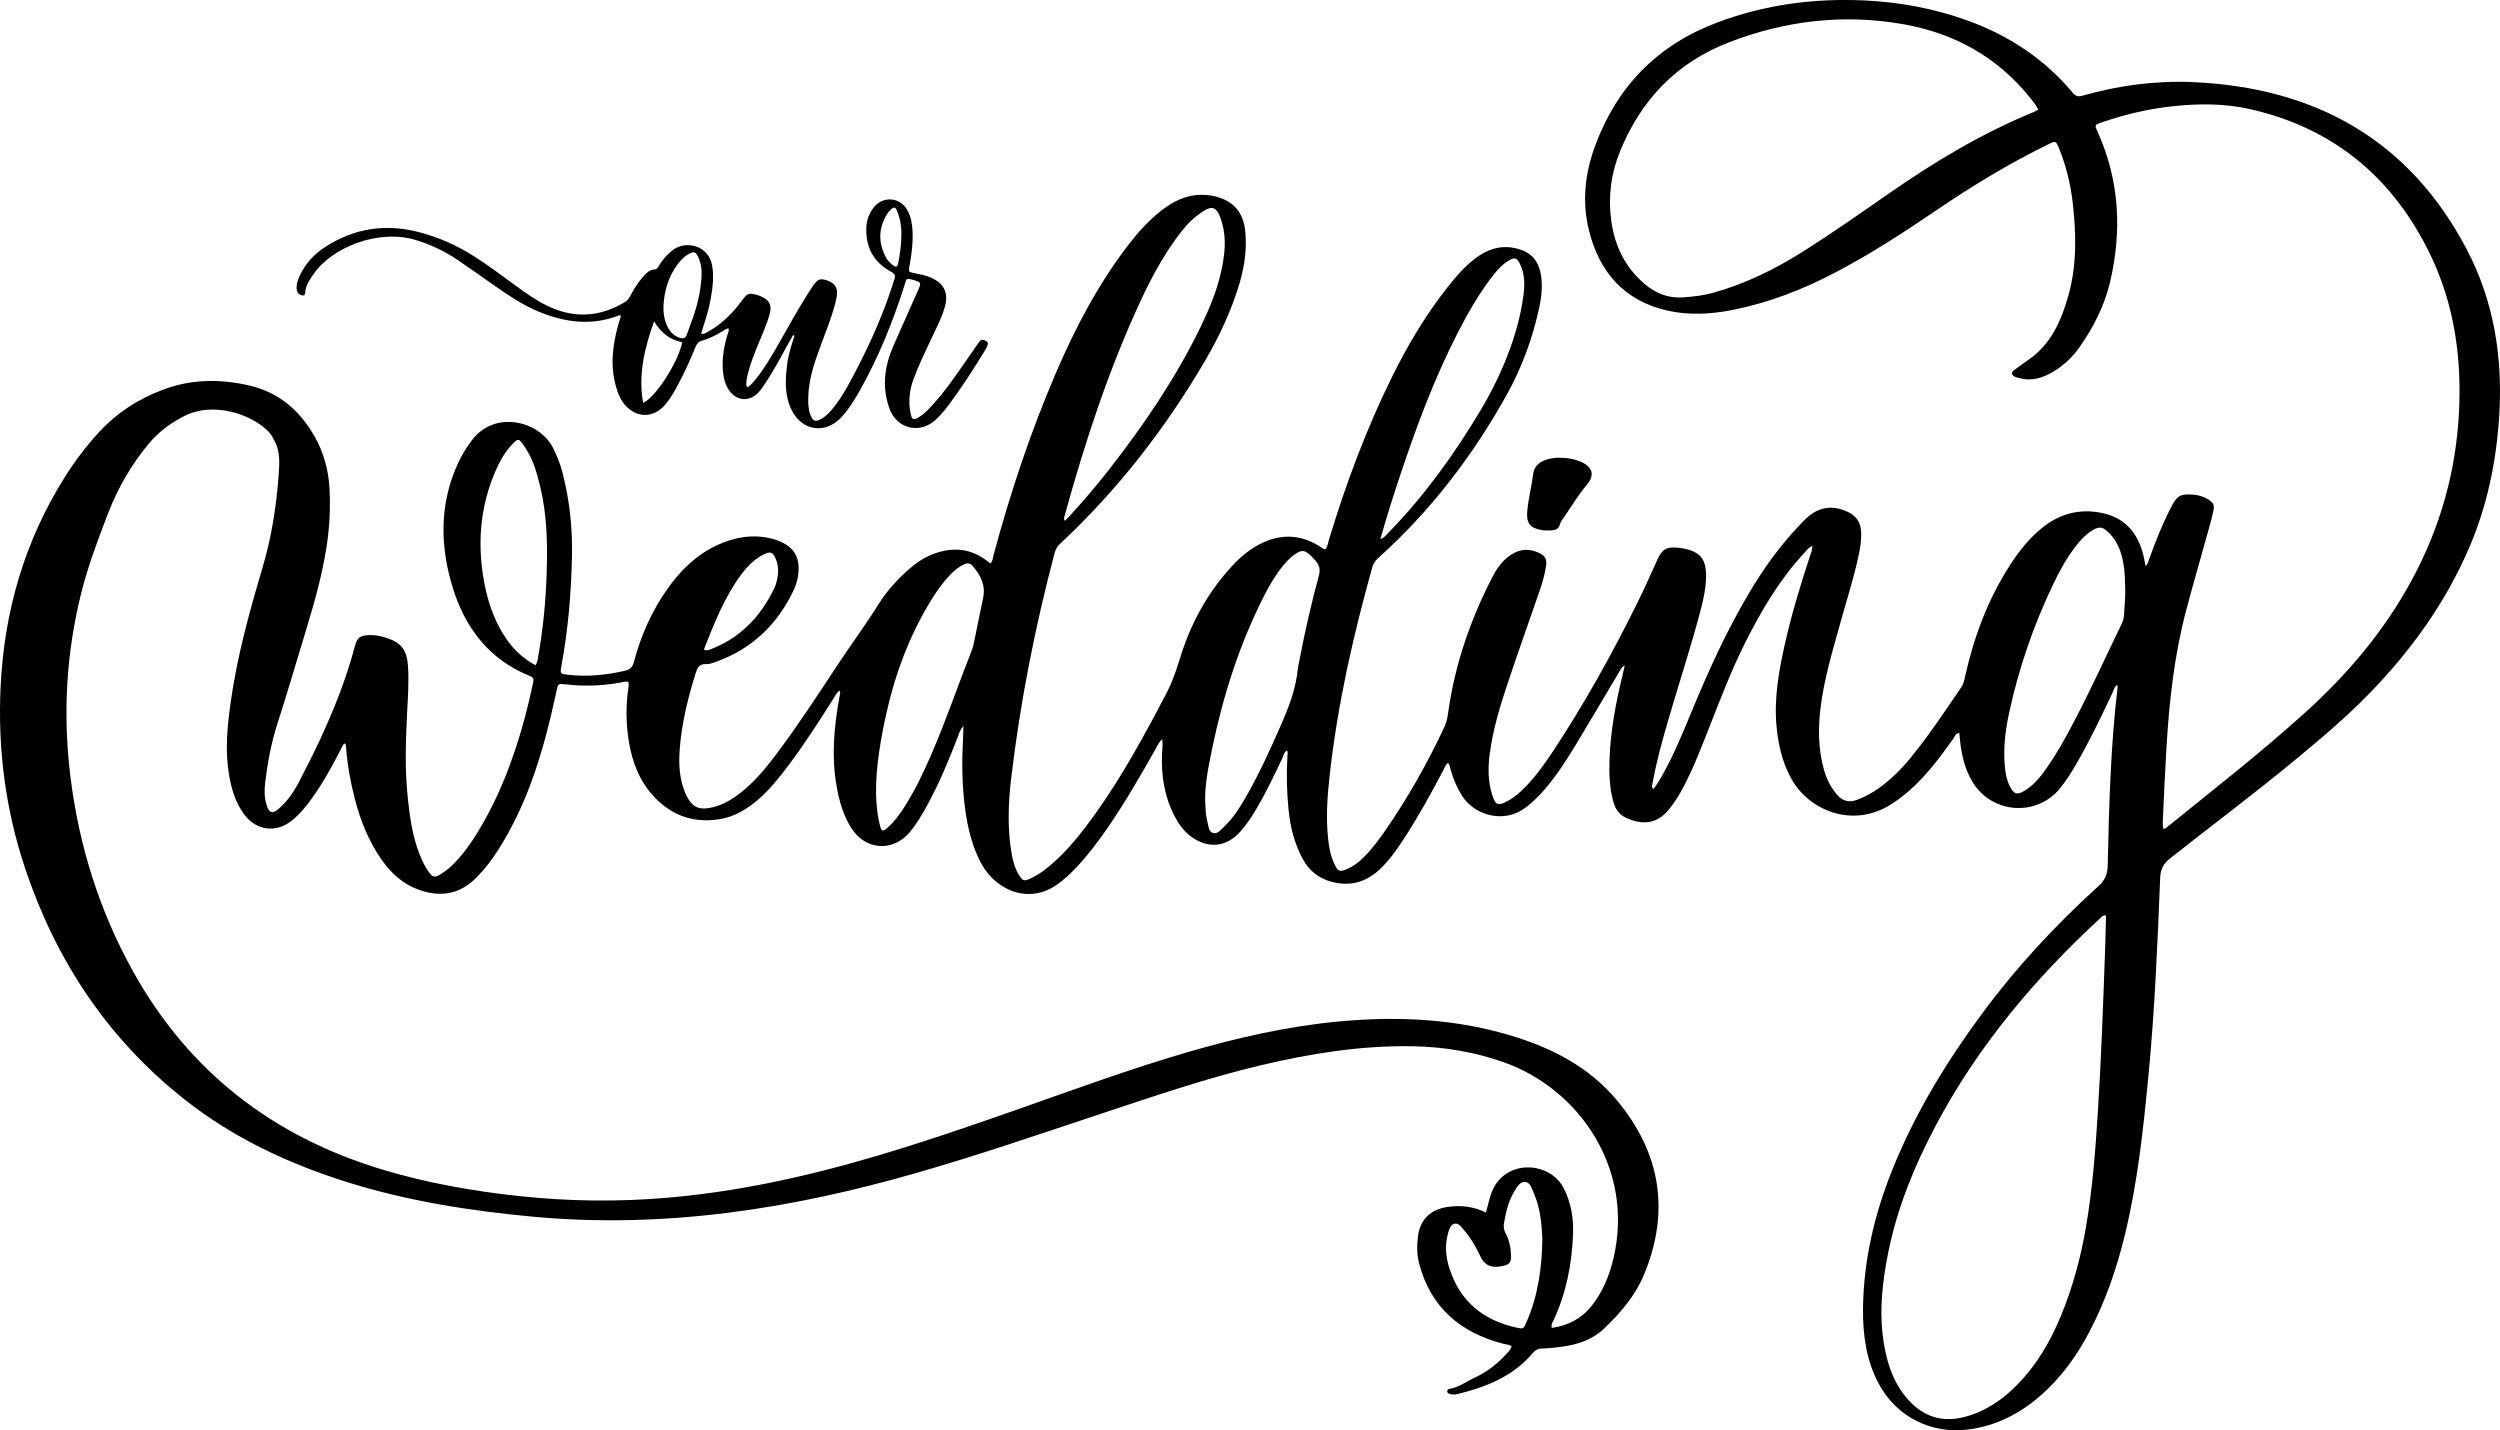 <svg viewBox="0 0 2320.37 1327.53" xmlns="http://www.w3.org/2000/svg"><path d="m736.09 311c-2.4 4.28-4.87 8.51-7.19 12.83-5.96 11.1-12.09 22.09-19.07 32.58-1.37 2.05-2.79 4.08-4.3 6.03-9.05 11.7-23.49 10.41-30.43-2.78-2.92-5.55-4.01-11.64-4.3-17.86-.48-10.48 1.28-20.64 4.23-30.66.54-1.85 1.72-3.59 1.28-6.16-1.72-.45-2.98.83-4.3 1.62-6.38 3.78-12.83 7.5-20.03 9.44-3.5.94-5.23 2.96-6.52 6.2-5.13 12.84-11.01 25.35-17.63 37.5-3.07 5.65-6.38 11.15-10.61 16.03-10.96 12.65-26.78 12.45-37.61-.47-3.23-3.85-5.24-8.33-6.81-13.05-6.77-20.27-4.69-40.41.93-60.49.79-2.83 1.72-5.61 2.46-8.02-.37-1.07-.76-1.34-1.29-1.13-25.45 10.02-50.39 6.81-74.88-3.34-14.2-5.89-27.02-14.31-39.57-23.12-11.92-8.37-23.8-16.79-35.85-24.98-11.71-7.95-24.38-13.92-37.92-18.17-35.15-11.04-78.6 6.57-95.59 31.31-3.63 5.28-7.49 10.5-7.82 17.29-.15 3.08-2.16 2.97-4.15 2.17-3.26-1.31-3.9-4.24-3.85-7.34.07-4.04 1.59-7.71 3.29-11.28 5.37-11.24 13.68-19.87 24.11-26.48 26.69-16.91 55.34-21.18 85.91-13.27 18.33 4.74 35.4 12.28 51.34 22.43 13.34 8.5 25.97 17.99 38.72 27.33 9.37 6.86 18.85 13.58 29.32 18.67 24.61 11.96 48.61 10.63 72.02-3.46 2.5-1.51 3.9-3.62 5.18-6.05 3.23-6.13 6.86-12.01 11.48-17.21 2.95-3.33 5.94-6.75 10.87-7.02 2.42-.13 3.2-1.99 4.21-3.67 3.07-5.13 6.93-9.57 11.52-13.42 12.87-10.8 34.17-5.23 37.63 13.01 1.98 10.45.62 20.66-1.17 30.88-1.62 9.25-4.25 18.26-7.25 27.15-.61 1.82-1.09 3.68-1.66 5.64 2.53.9 4.07-.59 5.68-1.45 13.59-7.26 24-18.01 32.96-30.32 3.91-5.37 5.63-6.07 11.82-4.55 1.67.41 3.32.97 4.9 1.66 8.06 3.51 10.47 8.06 8.21 16.49-1.34 4.99-3.19 9.86-5.11 14.66-4.85 12.14-10.42 24-13.99 36.63-1.21 4.28-2.48 8.54-2.59 13.03-.03 1.14-.46 2.46 1.4 3.6 3.03-2.15 5.49-5.14 7.9-8.16 7.27-9.1 13.16-19.1 18.98-29.14 9.41-16.23 18.25-32.79 28.3-48.65 1.85-2.92 3.69-5.85 5.69-8.66 4.15-5.85 6.35-6.62 12.41-4.62 6.73 2.22 9.97 6.12 9.53 12.35-.26 3.66-1.15 7.31-2.12 10.87-3.45 12.64-8.42 24.75-12.92 37.02-5.71 15.55-11.24 31.13-11.66 47.96-.14 5.7-.03 11.38 2.05 16.79 2.26 5.89 4.54 6.7 10.15 3.59 3.95-2.19 7.02-5.42 9.89-8.84 5.57-6.65 10.29-13.89 14.45-21.47 16.41-29.91 30.9-60.68 41.48-93.19.61-1.88.98-3.85 1.77-5.65 1.65-3.75.27-5.66-3.18-7.54-16.15-8.79-23.36-22.76-22.73-40.91.24-6.84 2.6-13.08 6.77-18.49 8.57-11.15 24.78-9.83 31.44 2.57 3.33 6.21 4.47 13.03 4.74 20.01.42 10.67-.93 21.18-2.91 31.64-1.03 5.46-.91 5.5 4.58 6.63 5.31 1.09 10.67 2 15.67 4.26 12.05 5.46 16.25 14.33 12.59 27.12-3.01 10.5-8.14 20.11-12.77 29.92-5.79 12.28-11.65 24.51-16.35 37.27-3.22 8.74-4.45 17.69-3.46 26.92.26 2.44.8 4.87 1.44 7.25.73 2.7 2.39 3.43 5.02 2.11 3.81-1.92 7.01-4.59 9.99-7.57 9.1-9.12 16.96-19.27 24.43-29.73 7.03-9.84 13.86-19.83 20.79-29.75.99-1.42 1.99-2.82 3-4.23 1.68-2.33 3.81-1.9 5.92-.83 2.26 1.15 2.22 3.08 1.31 5.07-.72 1.57-1.58 3.07-2.48 4.55-10.15 16.66-20.73 33.04-32.31 48.75-3.81 5.17-7.92 10.11-12.57 14.56-14.78 14.11-36.63 9.13-43.48-10.27-5.05-14.31-5.4-29.02-1.3-43.73 1.53-5.48 3.57-10.77 5.87-15.96 7.11-16 14.29-31.98 21.31-48.02 4.12-9.41 4.83-9.21-6.86-12.22-2.1-.54-3.29.06-3.82 2.16-.36 1.43-.85 2.83-1.3 4.24-10.68 33.47-23.81 65.9-41 96.6-4.83 8.63-10.02 17.04-16.62 24.46-15.42 17.37-38.22 13.79-47.73-7.55-5.98-13.41-5.08-27.48-3.24-41.53 1.15-8.79 3.94-17.23 6.65-25.66-.43-.24-.85-.49-1.28-.73zm-120.34-26.37c-.06 5.74.66 11.33 2.86 16.64 2.35 5.68 6.01 10.13 12.07 12.18 3.25 1.1 5.61.71 6.87-3.1 2.16-6.53 4.83-12.9 6.96-19.44 3.6-11.03 5.89-22.36 6.61-33.96.4-6.46-.42-12.82-3.22-18.73-2.1-4.43-3.89-4.95-8.19-2.72-4.24 2.19-7.52 5.53-10.39 9.27-9.01 11.75-12.83 25.29-13.57 39.85zm-8.66 13.6c-8.75 24.58-14.91 49.26-10.17 75.66 11.22-4.41 32.86-38.23 36.28-56.23-11.54-2.28-19.93-8.96-26.11-19.44zm229.49-79.07c.24-5.44-.29-10.82-1.53-16.09-.67-2.84-1.75-5.61-2.88-8.32-.99-2.37-2.75-2.68-4.61-.9-1.41 1.35-2.89 2.73-3.92 4.36-8.35 13.2-8.69 26.75-1.45 40.51 1.5 2.84 3.65 5.24 6.25 7.17 3.38 2.52 4.45 2.19 5.28-1.91 1.65-8.19 2.7-16.47 2.88-24.83z"/><path d="m1403 1249.48c-2.41-1.59-5.18-1.6-7.77-2.27-39.7-10.26-67.1-33.48-77.97-74.08-2.29-8.56-2.28-17.31-1.14-25.95 2.03-15.41 11.61-24.61 27.38-26.95 12.11-1.79 23.88-.62 35.66 5.15 1.28-4.83 2.37-9.19 3.58-13.51 2.17-7.75 5.76-14.69 11.98-20.01 17.32-14.8 46.49-9.22 56.72 11.04 6.77 13.41 9.16 27.89 8.57 42.77-1.11 27.99-6.41 55.07-18.47 80.57-.79 1.66-2.08 3.26-1.25 6.25 14.73-2.17 27.24-8.3 36.68-20.08 10.57-13.2 16.8-28.36 20.64-44.8 19.42-83.2-32.17-157.16-102.25-181.83-27.21-9.58-55.24-14.16-84.02-14.69-47.69-.88-94.34 6.62-140.56 17.51-50.37 11.87-99.26 28.68-148.3 44.94-57.56 19.09-114.91 38.83-173.24 55.51-57.1 16.33-114.91 29.23-173.89 36.62-60.15 7.54-120.42 9.2-180.82 3.59-58.89-5.47-117.11-14.63-173.68-32.51-54.14-17.11-104.89-41.01-149.65-76.38-71.28-56.32-119.33-128.89-147.95-214.6-18.12-54.22-25.32-110.12-22.75-167.25 3.17-70.43 22.09-136.09 59.82-195.98 9.3-14.77 19.81-28.65 31.63-41.5 16.31-17.73 35.78-30.36 58.41-39.03 27.07-10.36 54.26-10.53 81.79-4.01 27.01 6.39 46.37 23.34 59.81 47.04 8.41 14.83 12.91 31 13.84 48.21.99 18.29.12 36.36-2.74 54.47-4.04 25.59-10.87 50.4-18.41 75.14-9.11 29.91-17.87 59.91-27.43 89.69-5.56 17.33-8.83 35.34-11.08 53.45-.87 7.04-.87 14.15 1.26 21.04 2.41 7.81 5.39 8.79 11.46 3.48 8.09-7.08 14.07-15.85 18.94-25.35 6.33-12.34 12.73-24.67 18.57-37.24 13.21-28.39 24.87-57.39 32.89-87.74 2.29-8.67 4.67-10.37 13.75-10.7 4.95-.18 9.74.74 14.46 2.16 14.61 4.38 20.13 11.16 21.19 26.27 1.01 14.43-.04 28.83-.78 43.23-1.38 26.93-2.26 53.83.73 80.72 1.87 16.79 4.13 33.5 10.21 49.41 2.62 6.87 5.62 13.54 10.19 19.44 2.48 3.2 4.89 3.63 8.36 1.64 5.74-3.28 10.72-7.41 15.24-12.18 9.98-10.55 17.91-22.58 25.1-35.12 20.47-35.72 33.61-74.22 43.21-114.06 1.21-5.02 2.31-10.07 3.4-15.12 1.45-6.75 1.46-6.84-4.88-9.5-22.56-9.44-40.18-24.62-53.21-45.28-9.1-14.44-14.98-30.21-19.08-46.63-8.97-35.95-7.6-71.18 8.3-105.22 3.35-7.17 7.48-13.85 12.21-20.22 21.89-29.47 63.32-17.69 75.45 6.33 3.82 7.57 6.95 15.37 9.05 23.56 6.46 25.19 9.24 50.77 8.74 76.79-.66 34.34-3.57 68.43-9.8 102.23-1.37 7.43-1.15 7.5 6.46 8.38 17.8 2.07 35.27.19 52.65-3.8 4.87-1.12 6.97-3.63 8.25-8.45 6.4-24.12 16.39-46.69 30.79-67.16 12.23-17.4 27.02-32.02 46.63-41.04 16.28-7.48 33.15-10.34 50.85-5.83 4.26 1.08 8.28 2.71 12.05 4.92 7.89 4.63 12.01 11.51 12.41 20.71.34 7.81-1.35 15.23-4.61 22.17-14.96 31.72-38.52 54.29-71.73 66.31-3.05 1.1-6.36 2.39-9.47 2.24-6.43-.32-8.16 3.48-9.74 8.54-7.33 23.43-13.14 47.14-14.84 71.74-.83 12.05-.28 23.93 3.75 35.45.63 1.79 1.25 3.6 2.07 5.32 5.73 11.99 12.11 14.96 25.01 11.8 10.01-2.45 18.54-7.64 26.47-14 12.2-9.79 22.21-21.63 31.55-34.05 20.46-27.2 39.06-55.69 57.78-84.09 12.42-18.85 25.91-36.96 37.87-56.13 7.81-12.52 17.72-23.42 28.89-33.1 6.21-5.38 12.93-10.04 20.57-13.09 19.51-7.8 37.72-6.22 54.38 8.27 2.33-2 2.3-5.13 3.02-7.81 15.38-57.35 34.1-113.55 57.46-168.16 18.03-42.15 39.24-82.55 67.16-119.14 9.11-11.94 19.07-23.09 30.95-32.37 11.17-8.73 23.4-14.89 38.05-14.74 3.55.04 7.03.34 10.52 1.1 18.13 3.96 27.78 14.66 29.53 33.17 1.56 16.49-.8 32.58-5.51 48.35-7.59 25.43-18.85 49.29-32.24 72.09-36.74 62.55-80.8 119.34-133.93 168.91-2.7 2.52-4.36 5.24-5.32 8.84-18.11 68.46-31.84 137.77-40.19 208.09-2.86 24.09-3.87 48.29.57 72.38 1.19 6.47 3.01 12.71 6.52 18.34 3.49 5.61 4.65 6.02 10.53 3.35 6.23-2.83 11.83-6.68 17.09-11.04 12.86-10.66 23.8-23.13 33.88-36.36 26.16-34.31 47.4-71.67 67.55-109.68 1.53-2.88 2.91-5.85 4.53-8.68 6.62-11.63 11.42-23.9 15.27-36.77 8.89-29.76 22.83-57.01 43.02-80.85 7.77-9.18 16.15-17.73 26.46-24.07 21.61-13.29 43.04-13.5 64.13 1.31.42.29 1 .36 1.91.66 2.2-2.73 2.53-6.31 3.51-9.55 15.67-51.62 34.42-102.04 58.31-150.47 14.6-29.6 31.43-57.84 51.94-83.79 7.61-9.63 15.61-18.91 25.45-26.35 10.61-8.03 22.29-12.31 35.85-9.69 15.31 2.95 23.26 11.23 25.3 26.79 1.22 9.28.29 18.45-1.63 27.57-6.1 28.96-16.18 56.54-30.56 82.32-31.64 56.73-70.74 107.72-119.18 151.27-2.75 2.47-4.49 5.12-5.5 8.72-17.49 62.69-31.9 126.01-39.24 190.78-2.33 20.57-3.9 41.19-1.57 61.88.89 7.87 2.39 15.62 5.89 22.8 3.27 6.71 4.6 7.18 11.4 4.42 5.9-2.4 10.81-6.23 15.31-10.65 7.8-7.67 14.29-16.41 20.48-25.37 21.08-30.52 39.26-62.69 54.92-96.32 2-4.3 2.75-8.78 3.39-13.36 6.16-44.11 20.49-85.56 40.79-125.05 3.62-7.04 8.02-13.63 14.28-18.69 8.76-7.09 18.33-9.01 28.86-4.19 5.95 2.73 7.82 5.79 6.87 12.23-1.15 7.83-3.34 15.42-5.91 22.88-9.86 28.53-19.98 56.98-29.59 85.6-7.27 21.66-13.85 43.56-16.85 66.32-1.69 12.78-1.57 25.56 2.43 37.98 3.03 9.41 5.2 10.16 14.08 5.5 6.59-3.46 12.03-8.39 17.16-13.69 9.49-9.83 17.39-20.91 24.91-32.27 28.88-43.63 54.27-89.24 77.52-136.08 6.9-13.89 13.31-28 19.63-42.16 4.36-9.77 8.62-12.06 19.23-10.95 1.89.2 3.79.44 5.65.83 14.84 3.1 20.2 9.74 20.25 24.96.03 10.99-2.31 21.62-5.08 32.15-9.06 34.47-20.22 68.32-30.18 102.52-5.48 18.8-10.7 37.67-14.18 56.97-.37 2.05-1.42 4.1.27 6.82 3.49-4.13 6.01-8.56 8.51-12.99 10.57-18.77 18.77-38.65 26.96-58.52 15.57-37.76 32.38-74.9 53.22-110.11 13.64-23.04 29.09-44.68 47.65-64.04 1.88-1.96 3.75-3.95 5.73-5.81 11.63-10.89 24.72-12.8 39.01-5.86 7.24 3.51 11.3 9.09 11.93 17.17.6 7.69-.59 15.18-2.17 22.66-4.5 21.32-11.24 42.02-17.05 62.98-7.19 25.94-15.02 51.73-18.34 78.57-2.39 19.33-2.22 38.56 3.07 57.48 2.37 8.48 6.11 16.23 11.84 23.04 5.17 6.15 11.11 8.05 18.83 5.2 7.49-2.76 14.32-6.56 20.76-11.18 11.36-8.16 21.08-18.03 29.85-28.85 16.64-20.53 31.24-42.53 46.14-64.32 2.06-3.01 2.79-6.41 3.56-9.89 8.18-36.65 21.03-71.45 41.45-103.19 8.43-13.1 17.97-25.29 30.2-35.14 15.96-12.85 33.98-17.8 54.24-13.98 22.15 4.17 34.38 18.33 39.64 39.45.78 3.14 1.29 6.34 2.04 10.04 2.37-2.02 2.65-4.44 3.42-6.58 5.88-16.4 12.29-32.58 20.31-48.07 2.92-5.64 5.89-11.3 13.35-11.7 8.64-.46 16.83.87 23.8 6.52 2.68 2.17 2.82 5.23 2.18 8.23-1.02 4.78-2.23 9.53-3.54 14.24-7.2 25.94-14.71 51.8-21.64 77.81-11.19 41.98-15.91 84.95-18.48 128.19-1.36 22.81-2.32 45.65-3.42 68.47-.1 2.15.14 4.32.22 6.49 1.49.71 2.53-.25 3.56-1.08 43.13-34.93 86.94-69.05 128.17-106.29 39.48-35.66 73.45-75.74 98.92-122.69 26.37-48.6 41.16-100.45 44.03-155.7 2.62-50.54-4.08-99.64-25.98-145.54-34.24-71.79-89.52-118.63-167.91-136.35-23.29-5.27-46.98-5.25-70.66-2.8-22.83 2.37-45.04 7.57-66.73 15-6.96 2.38-7 2.41-4.14 8.75 20.39 45.19 22.82 91.97 11.57 139.68-5.17 21.92-15.38 41.82-28.24 60.23-6.43 9.21-14.61 16.93-24.29 22.72-9.81 5.87-20.26 9.33-31.89 5.95-1.04-.3-2.16-.41-3.16-.82-4.2-1.73-4.64-4.47-.79-7.03 4.31-2.86 8.37-6.06 12.61-8.98 20.84-14.35 30.35-35.91 36.91-58.93 8.11-28.44 7.6-57.55 4.25-86.67-2-17.38-6.05-34.27-12.65-50.51-2.98-7.33-3.01-7.38-10.4-3.76-36.24 17.74-70.63 38.65-103.95 61.32-30.38 20.68-61.2 40.62-93.79 57.7-29.78 15.61-60.89 27.66-93.94 34.35-20.47 4.14-41.11 5.42-61.59.76-40.08-9.13-63.07-35.67-72.71-74.41-6.62-26.62-3.69-53.01 5.77-78.61 20.43-55.3 58.08-93.58 113.39-114.38 44.21-16.63 90.02-22.66 137.03-20.42 32.53 1.55 64.29 7.48 94.95 18.54 38.36 13.84 71.49 35.55 97.8 67.02 2.62 3.14 4.9 4.05 9 2.88 33.75-9.66 68.35-14.21 103.3-12.62 112.74 5.14 199.96 53.37 253.42 155.05 25.12 47.79 33.49 99.72 30.27 153.5-2.56 42.69-11 84.1-27.93 123.53-21.85 50.92-53.68 95.08-92.07 134.7-22.19 22.9-46.58 43.39-71.15 63.65-37.37 30.83-76.16 59.85-114.18 89.86-6.29 4.96-9.07 9.94-9.41 18.19-2.46 61.16-5 122.33-10.86 183.28-4.78 49.82-10.07 99.6-21.96 148.37-7.57 31.02-17.87 61.09-32.71 89.44-11.7 22.34-26.23 42.64-45.34 59.35-19.28 16.85-41.13 28.14-66.88 31.55-34.84 4.61-67.33-11.83-83.74-42.92-11.11-21.04-14.39-43.8-14.32-67.17.14-45.78 10.48-89.46 27.54-131.76 20.81-51.59 49.48-98.62 82.35-143.26 32.07-43.55 68.7-82.98 108.73-119.25 5.93-5.37 8.3-10.85 8.48-18.87 1.24-55.21 2.65-110.43 9.16-165.35.08-.71-.11-1.45-.19-2.36-2.91 1.57-3.24 4.51-4.36 6.87-10.33 21.9-20.72 43.77-32.79 64.79-4.88 8.5-10.01 16.85-16.23 24.46-21.21 25.93-61.85 23.57-80.14-4.72-7.71-11.94-10.88-25.4-12.44-39.32-.27-2.4-.47-4.81-.75-7.69-3.52.54-4.25 3.52-5.66 5.51-12.27 17.36-24.94 34.37-41.11 48.42-5.35 4.65-10.94 8.95-16.96 12.72-35.66 22.32-76.42 5.32-92.68-24.95-7.86-14.64-11.52-30.48-13.14-46.83-2.58-26.09 1.92-51.53 7.57-76.81 6.18-27.63 14.35-54.69 23.18-81.57.99-3.02 2.4-6 2.48-9.93-3.53 1.23-5.11 3.84-7.02 5.89-23.07 24.72-40.07 53.5-55.17 83.48-12.74 25.29-22.83 51.75-33.19 78.07-7.47 18.98-14.78 38.04-24.24 56.16-4.04 7.74-8.64 15.09-14.29 21.8-11.36 13.48-25.43 13.54-39.81 6.53-5.95-2.9-9.32-8.14-11.07-14.47-3.44-12.47-3.95-25.21-3.58-38.04.76-26.51 5.6-52.41 11.79-78.11.75-3.13 1.45-6.27 2.42-10.46-3.6 2.05-4.47 4.9-5.86 7.22-13.12 21.95-26.06 44.02-39.27 65.92-8.86 14.68-18.17 29.09-29.38 42.14-5.33 6.21-11.16 11.86-17.72 16.82-19.76 14.94-46.97 7.36-58.75-10.98-4.75-7.4-8.08-15.39-10.51-23.79-.67-2.31-.81-4.82-2.52-6.85-2.69 1.99-3.47 5.01-4.83 7.6-11.3 21.42-22.97 42.64-36.22 62.94-6.7 10.27-13.74 20.29-22.81 28.68-12.56 11.61-27.08 15.57-43.75 11.3-12.31-3.15-21.38-10.37-27.4-21.5-7.77-14.36-11.53-29.93-13.1-46.01-1.62-16.53-2.01-33.13-.99-49.74.09-1.54.63-3.16-.46-4.78-2.69 1.49-3 4.42-4.11 6.77-7.52 16.01-15.11 31.98-24.12 47.23-4.44 7.51-9.2 14.79-15.03 21.32-12.81 14.36-29.36 16.17-45.15 4.99-7.07-5.01-11.97-11.82-15.9-19.38-9.54-18.38-12.55-38.07-11.6-58.54.18-3.93.93-7.88.07-12.87-3.05 2.69-4.07 5.51-5.47 8-13.98 24.93-28.3 49.64-44.41 73.27-9.05 13.28-18.74 26.08-29.77 37.8-5.42 5.76-11.18 11.14-17.65 15.73-16.7 11.85-36.42 11.87-53.27.09-8.94-6.25-15.25-14.64-19.83-24.43-7.7-16.48-11.22-34.06-13.2-51.97-2.15-19.51-2.32-39.1-1.2-58.7.2-3.5.22-7.01.36-11.85-3.21 3.09-3.72 6.1-4.73 8.72-8.45 21.83-17.27 43.49-28.53 64.06-4.84 8.84-9.89 17.55-16.34 25.35-15.49 18.73-41 17.25-54.28-3.36-7.48-11.6-11.23-24.72-13.67-38.18-5.13-28.29-2.55-56.37 2.61-84.35.29-1.58 1-3.13.16-5.25-2.91 1.34-3.83 4.25-5.27 6.52-13.55 21.38-27.16 42.71-42.4 62.95-8.69 11.53-17.65 22.83-28.74 32.22-10.33 8.76-21.69 15.53-35.3 17.68-25.24 3.99-46.21-4.22-62.78-23.25-11.72-13.46-17.87-29.69-20.95-47.16-3-17.03-3.29-34.07-.78-51.19.94-6.42.55-6.81-5.72-5.57-17.51 3.44-35.09 4.01-52.8 1.98-6.58-.75-6.65-.7-8.03 5.73-6.36 29.53-13.65 58.81-24.31 87.14-7.87 20.94-17.47 41.04-29.41 59.98-5.96 9.46-12.69 18.32-20.55 26.33-15.51 15.82-33.67 18.76-53.97 11.37-14.61-5.32-25.52-15.32-34.28-27.88-11.82-16.96-19.42-35.79-24.61-55.68-4.13-15.83-7.06-31.86-8.28-48.19-.09-1.26.23-2.69-1.41-4.01-2.11 1.73-2.86 4.38-4.05 6.67-7.91 15.22-16.14 30.25-26.17 44.21-5.57 7.76-11.6 15.13-19.14 21.09-14.47 11.43-32.67 8.85-43.71-5.91-8.41-11.25-12.06-24.13-14.3-37.73-3.64-22.07-1.46-43.96 1.56-65.82 5.93-42.97 17.51-84.65 29.8-126.11 8.32-28.08 12.7-56.76 14.85-85.84.78-10.53 1.45-21.23-3.77-31.18-1.65-3.15-3.24-6.34-5.75-8.85-17.26-17.26-51.91-27.27-77.21-14.78-13.06 6.45-24.7 15.03-34.02 26.26-16.28 19.62-28.77 41.47-37.93 65.32-9.18 23.88-18.21 47.78-24.45 72.64-14.08 56.06-17.28 112.78-10.26 170.1 7.88 64.45 26.85 125.35 58.57 182.17 51.84 92.87 129.79 152.81 231.07 183.33 41.81 12.6 84.62 20.1 127.98 24.71 45.87 4.88 91.78 5.35 137.72 1.34 38.81-3.39 77.17-9.77 115.17-18.31 71-15.96 139.73-39.37 208.26-63.43 52.34-18.38 104.4-37.59 157.71-53.13 45.53-13.28 91.63-23.86 138.9-28.45 56.3-5.47 112.01-2.86 166.36 14.34 36.17 11.44 69.01 29 93.61 58.48 40.73 48.82 49.78 103.35 25.08 162.4-8.08 19.31-21.69 35.14-36.72 49.52-11.05 10.58-25.01 15.07-39.85 17.04-5.92.79-11.9 1.42-17.87 1.55-3.61.08-6.05 1.22-8.36 3.96-18.45 21.91-43.5 31.84-70.37 38.38-2.4.58-4.86.67-7.24-.26-1.02-.4-2.03-.93-2.07-2.22-.04-1.27.89-2.16 1.89-2.32 8.87-1.36 15.89-6.89 23.73-10.52 10.98-5.08 20.45-12.39 28.66-21.28 2.17-2.35 4.76-4.49 5.49-7.94zm488.87-1147.72c-2.36-4.68-5.51-8.42-8.57-12.17-30.22-37.07-69.59-58.68-116.19-67.01-55.71-9.95-110.06-3.54-162.68 16.83-48.35 18.71-81.26 53.2-100.75 100.94-8.53 20.9-11.24 42.5-8.16 64.8 3.21 23.21 12.87 43.07 30.99 58.45 10.42 8.84 22.15 13.47 36.01 12.4 9.25-.71 18.42-1.7 27.37-4.2 29.32-8.18 56.41-21.29 82.1-37.43 27.88-17.52 54.8-36.45 81.83-55.23 42.31-29.4 86.35-55.77 134.19-75.35 1.21-.49 2.32-1.21 3.87-2.03zm62.81 747.96c-3.06-.29-4 1.25-5.12 2.29-61.29 56.46-114.28 119.56-153.37 193.55-19.25 36.44-34.78 74.41-43.22 114.96-6.13 29.47-9.37 59.12-4.01 89.12 3.26 18.23 9.4 35.26 21.95 49.31 14.34 16.06 31.86 21.72 53.03 16.03 19.31-5.19 35-16.01 48.68-30.05 17.92-18.39 30.61-40.19 40.3-63.79 10.89-26.52 18.35-54.05 23.18-82.29 6.05-35.44 8.77-71.22 11.04-107.07 3.2-50.51 4.96-101.08 6.75-151.64.36-10.04.53-20.09.8-30.42zm17.7-307.61c-.09-8.74-.78-16.85-2.74-24.81-2.4-9.72-6.79-18.25-14.55-24.91-3.58-3.07-6.98-3.5-11.13-1.23-6.59 3.6-11.78 8.68-16.36 14.48-8.98 11.37-15.91 24-22.13 37.01-18.24 38.15-31.85 77.91-40.76 119.24-3.45 15.98-5.4 32.14-4.01 48.56.56 6.55 1.62 12.98 4.51 18.92 3.94 8.08 6.99 8.89 14.6 4.11 8.48-5.33 14.49-13.07 20.12-21.1 8.9-12.71 16.42-26.25 23.67-39.95 16.15-30.51 30.36-61.96 45.43-92.99 1.33-2.74 2.19-5.56 2.37-8.58.6-9.76 1.61-19.51.98-28.75zm-984.04-58.68c1.15-1.13 2.3-2.15 3.33-3.28 13.07-14.22 25.65-28.87 37.53-44.1 32.35-41.47 61.88-84.78 84.95-132.2 8.09-16.64 15.25-33.7 19.27-51.86 3.26-14.72 5.11-29.68 1.01-44.42-5.12-18.44-10.19-17.31-22.91-7.82-8.12 6.06-14.4 14.01-20.31 22.19-12.95 17.93-23.29 37.37-32.58 57.37-29.85 64.31-51.75 131.44-70.57 199.65-.34 1.23-1 2.58.25 4.47zm130.23 260.65c.4 7.22.46 12.68 1.94 17.98 1.15 4.13 1.08 9.95 5.41 11.15 4.2 1.17 7.61-3.45 10.72-6.42 8.15-7.79 14.12-17.23 19.67-26.93 12.31-21.52 22.59-44.02 32.53-66.7 7.34-16.73 13.9-33.67 15.7-52.07.29-2.96 1.07-5.88 1.64-8.82 5-26.18 10.91-52.16 17.9-77.87 1.47-5.39.77-9.53-2.74-13.51-1.44-1.63-2.81-3.34-4.37-4.83-6.15-5.86-8.82-6.07-15.58-1.26-3.79 2.7-7.01 6.01-9.98 9.59-7.16 8.64-12.84 18.22-17.91 28.18-23 45.15-38.27 92.93-48.47 142.43-3.46 16.78-6.9 33.58-6.45 49.07zm-305.47-6.6c.46 11.21 1.34 20.14 3.67 28.85 1.47 5.48 2.58 5.8 6.92 1.98 6.38-5.62 11.33-12.47 15.88-19.59 9.55-14.94 17.17-30.89 24.24-47.11 14.14-32.43 25.45-65.96 38.43-98.84.89-2.26 1.38-4.69 1.87-7.08 2.81-13.58 5.49-27.18 8.36-40.75 2.5-11.85-2.39-21.19-9.77-29.72-2.24-2.59-4.93-2.95-8.08-1.41-4.72 2.31-8.71 5.54-12.32 9.27-7.61 7.87-13.81 16.81-19.42 26.16-18.79 31.3-31.61 65.01-39.66 100.52-5.96 26.29-10.49 52.82-10.12 77.73zm468.07-237.1c3.98-1.47 5.48-3.87 7.33-5.77 33.63-34.43 61.48-73.22 86.07-114.45 7.8-13.09 14.74-26.63 20.7-40.66 8.97-21.1 15.79-42.83 18.76-65.63 1.24-9.5 1.26-19.04-2.88-28.03-3.18-6.9-5.43-7.54-11.86-3.34-6.71 4.39-11.69 10.54-16.4 16.88-11.71 15.76-21.35 32.79-30.27 50.24-21.33 41.74-37.71 85.49-52.52 129.87-6.61 19.8-12.97 39.68-18.93 60.9zm-784.16 117.06c1.84-2.6 1.99-5.05 2.42-7.44 4.6-25.73 7.09-51.7 7.96-77.8.89-26.96.38-53.85-5.93-80.29-3.04-12.73-6.55-25.34-13.94-36.35-5.89-8.78-6.08-10.2-14.39-.6-5.55 6.41-9.58 13.87-12.97 21.61-15.36 35.1-17.6 71.45-9.81 108.61 3.66 17.42 9.9 33.89 20.19 48.63 6.96 9.98 15.73 17.81 26.48 23.64zm934.53 533.12c-.67-17.13-2.39-30.32-7.76-42.74-1.9-4.39-3.44-10.74-8.56-10.87-4.77-.13-7.76 5.44-10.19 9.69-5.08 8.85-7.45 18.59-9.09 28.59-.56 3.43-.15 6.34 1.46 9.37 3.53 6.61 4.92 13.81 5.06 21.23.11 5.39-1.41 7.69-6.47 8.91-8.5 2.05-16.89 2.06-21.91-8.55-3.94-8.33-8.44-16.49-14.49-23.57-2.62-3.07-5.58-7.72-9.46-6.88-4.3.93-5.5 6.39-6.55 10.6-2.65 10.6-1.5 21.11 1.84 31.36 9.84 30.23 31.13 47.56 61.65 54.39 6.83 1.53 6.85 1.51 9.66-4.82 11.36-25.63 14.38-52.78 14.81-76.7zm-778.22-547.64c2.57 1.19 3.84.6 5.08.14 28.36-10.48 47.59-30.6 60.4-57.42 1.16-2.43 1.91-5.1 2.48-7.74 1.42-6.49 1.36-12.98-1.27-19.2-2.72-6.43-4.99-7.25-11.34-4.03-8.44 4.27-14.93 10.86-20.49 18.32-15.77 21.16-25.29 45.42-34.86 69.93z"/><path d="m1445.41 424.8c8.37-.06 15.59.97 22.39 4.03 10.24 4.61 12.49 12.18 5.28 20.74-8.09 9.61-14.41 20.36-21.54 30.59-1.39 1.99-3.12 4.03-3.63 6.29-1 4.39-4 5.55-7.71 5.79-2.96.19-6.01.3-8.92-.18-11.19-1.83-14.81-6.59-13.75-17.86 1.1-11.62 4.04-22.95 5.54-34.53 1.06-8.16 7.54-12.17 15.23-13.9 2.63-.59 5.36-.75 7.11-.98z"/></svg>